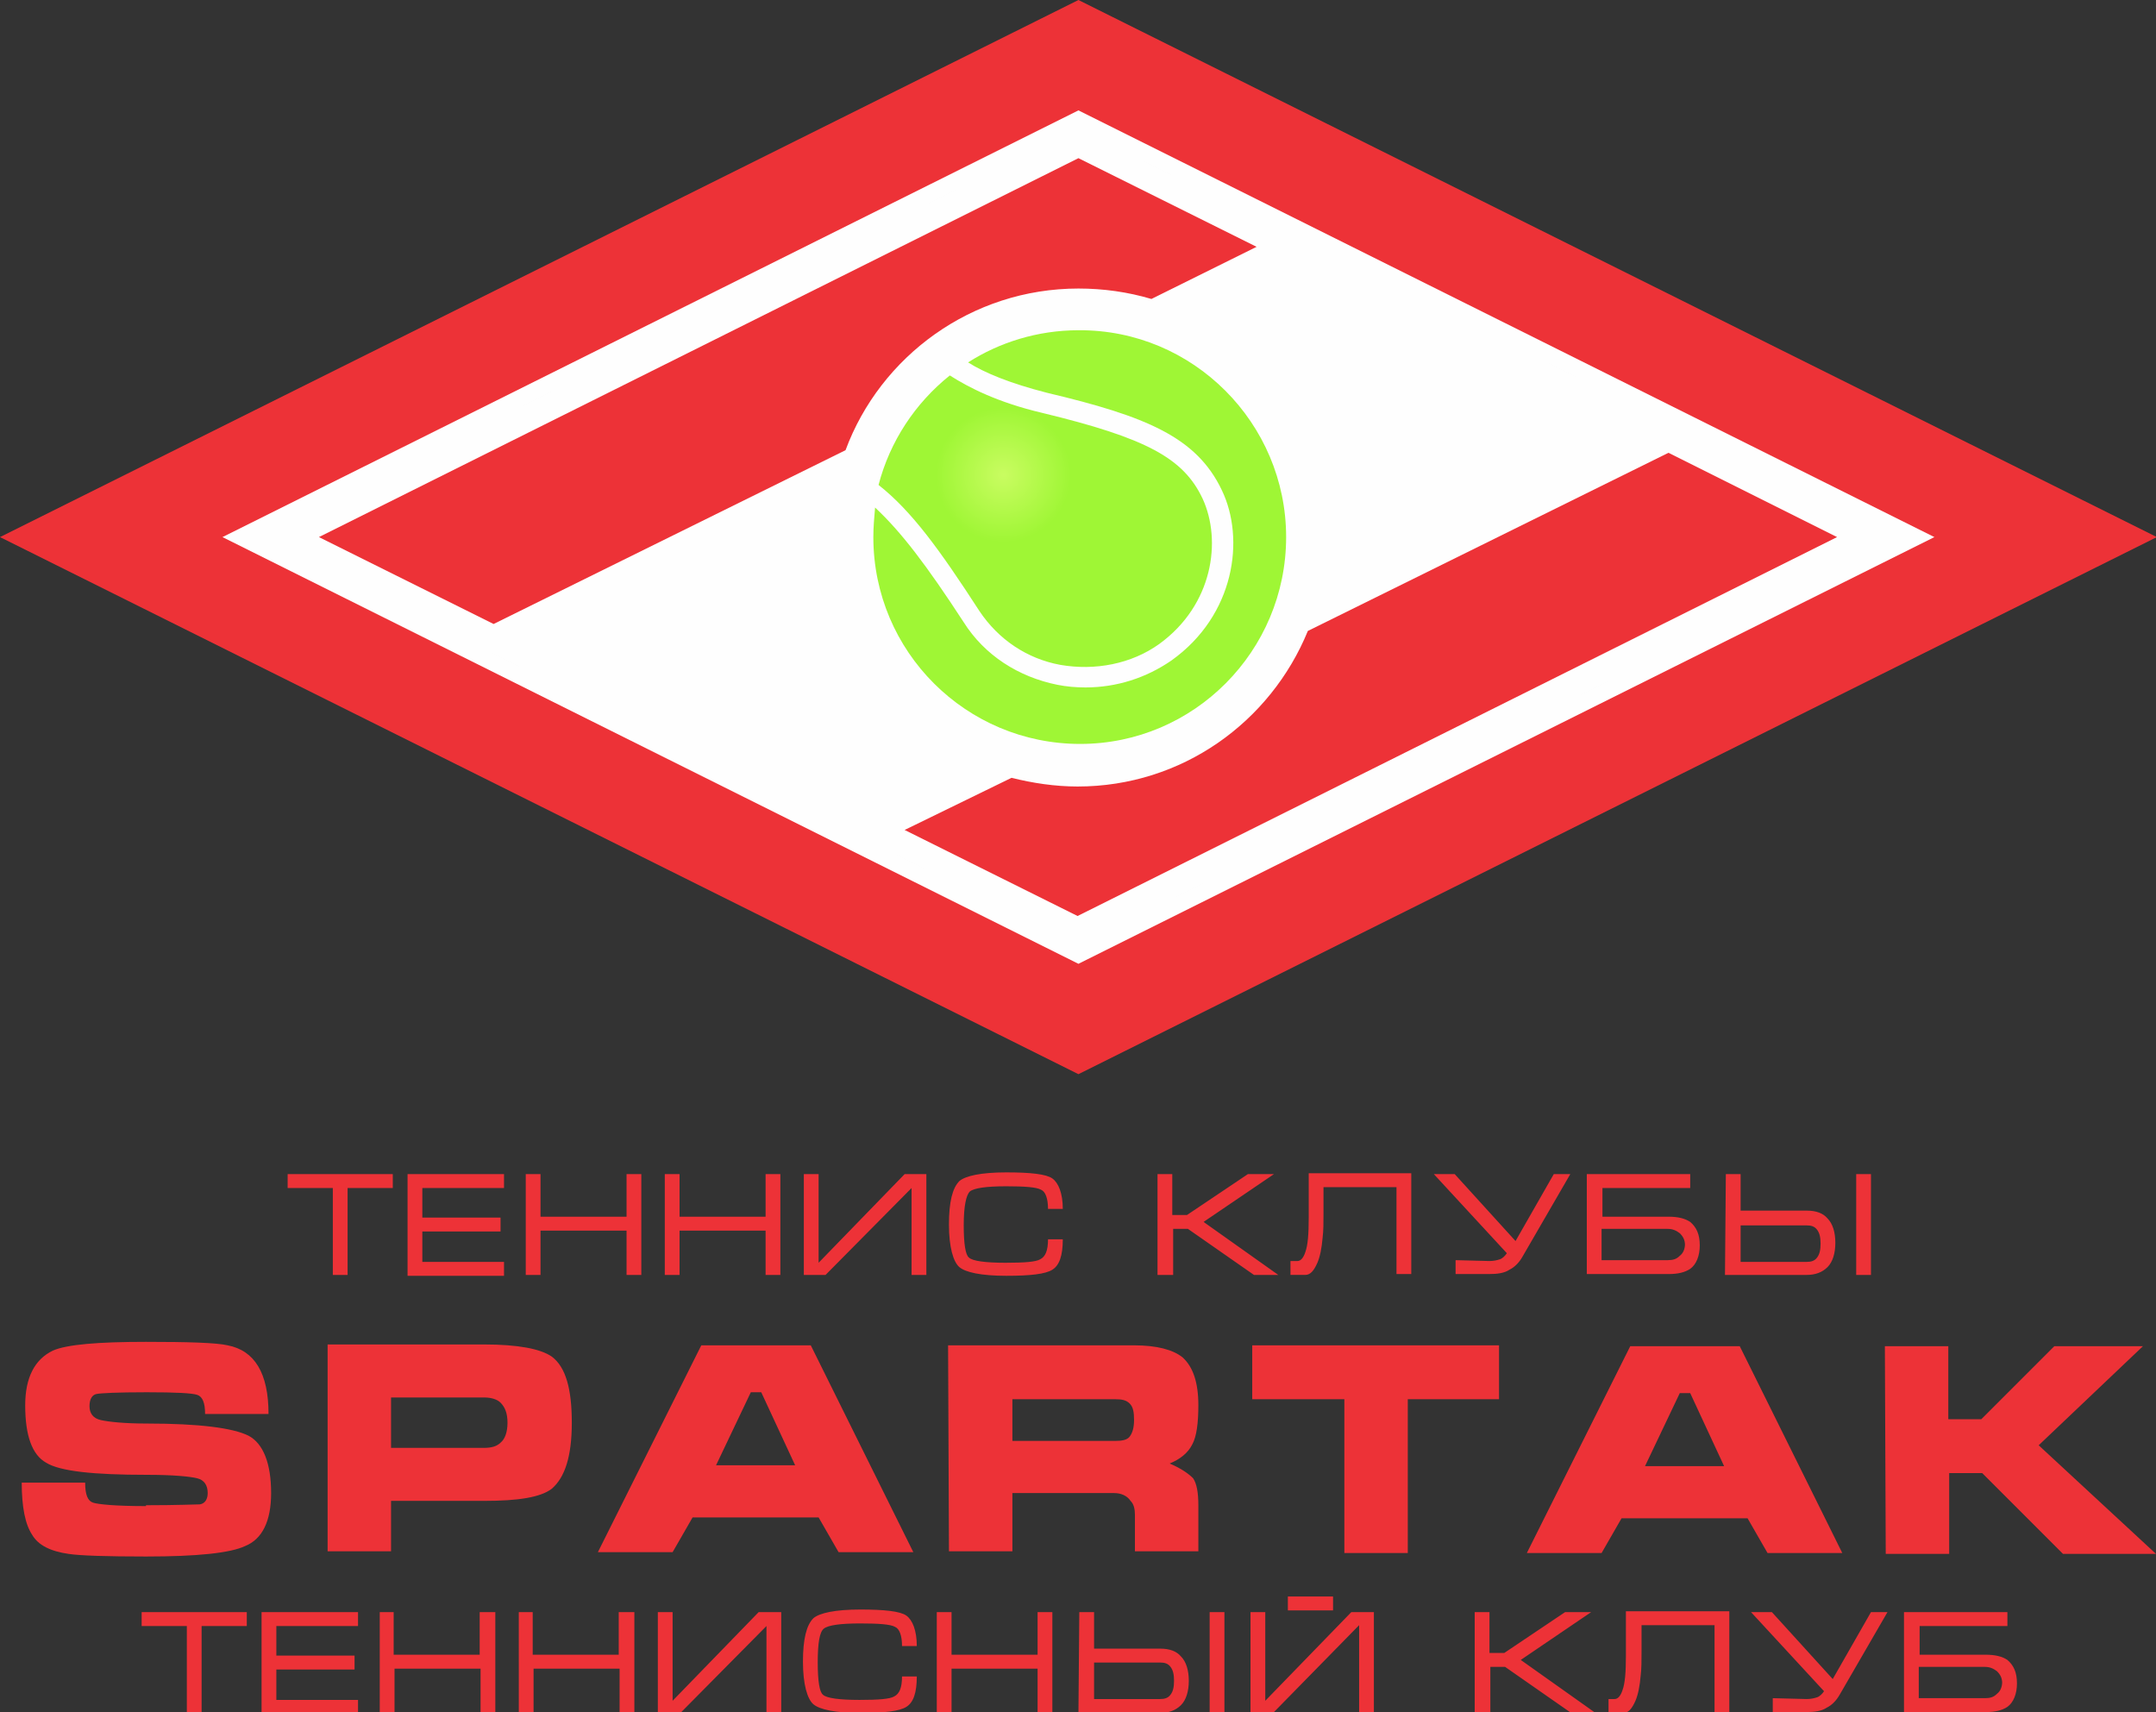 <?xml version="1.0" encoding="utf-8"?>
<!-- Generator: Adobe Illustrator 19.2.1, SVG Export Plug-In . SVG Version: 6.00 Build 0)  -->
<svg version="1.1" id="Слой_1" xmlns="http://www.w3.org/2000/svg" xmlns:xlink="http://www.w3.org/1999/xlink" x="0px" y="0px"
	 viewBox="0 0 248.1 197" style="enable-background:new 0 0 248.1 197;" xml:space="preserve">
<rect x="0" y="0" width="248.1" height="197" fill="#333333" stroke="none"/>
<style type="text/css">
	.st0{fill:#FEFEFE;}
	.st1{fill:#ED3237;}
	.st2{fill:url(#SVGID_1_);}
</style>
<g id="Слой_x0020_1">
	<polygon class="st0" points="124.1,8.4 231.3,61.8 124.1,115.3 16.8,61.8 	"/>
	<path class="st1" d="M124.1,18.2l20.5,10.2l-12.1,6l0,0c-2.7-0.8-5.5-1.2-8.4-1.2c-12.3,0-22.8,7.8-26.8,18.6l-40.5,20l-20.1-10
		L124.1,18.2L124.1,18.2z M192,52.1l19.4,9.7l-87.4,43.6l-19.9-9.9l12.3-6c2.4,0.6,5,1,7.6,1c12,0,22.2-7.4,26.5-17.9L192,52.1
		L192,52.1z"/>
	<path class="st0" d="M156.1,22l48.3,24l-6.7,3.3l-48.3-24L156.1,22z M91.9,101.6l-48.3-24l6.7-3.3l48.3,24L91.9,101.6z"/>
	<path class="st0" d="M124.1,2.6l118.7,59.2L124.1,121L5.3,61.8L124.1,2.6z M124.1,14.8l-94.2,47l94.2,47l94.2-47L124.1,14.8z"/>
	<path class="st1" d="M124.1,0l124.1,61.8l-124.1,61.8L0,61.8L124.1,0z M124.1,12.7L25.6,61.8l98.5,49.1l98.5-49.1L124.1,12.7z"/>
	
		<radialGradient id="SVGID_1_" cx="1719.784" cy="375.713" r="107.657" gradientTransform="matrix(7.199757e-002 0 0 -7.199757e-002 -8.352 81.689)" gradientUnits="userSpaceOnUse">
		<stop  offset="0" style="stop-color:#C9FC61"/>
		<stop  offset="1" style="stop-color:#9FF635"/>
	</radialGradient>
	<path class="st2" d="M112.7,70.3c2.2,3.3,5.5,5.5,9.3,6.2c4,0.7,8.2-0.1,11.4-2.4c6.2-4.5,7.2-11.9,5-16.7c-2.2-4.7-6.5-7-18.5-9.9
		c-5.1-1.2-8.4-2.9-10.6-4.3c-4,3.2-6.9,7.6-8.2,12.6C104.9,58.8,108.1,63.2,112.7,70.3L112.7,70.3z M124.1,38
		c-4.7,0-9.1,1.4-12.7,3.7c1.9,1.2,4.8,2.4,9.1,3.5c11.4,2.7,17.2,5.1,20.1,11.2c2.7,5.6,1.5,14.4-5.8,19.6c-2.9,2-6.3,3.1-9.9,3.1
		c-1.1,0-2.2-0.1-3.2-0.3c-4.5-0.9-8.4-3.4-10.8-7.2c-4.3-6.6-7.2-10.4-10.2-13.2c-0.1,1.2-0.2,2.2-0.2,3.4
		c0,13.2,10.7,23.8,23.8,23.8S148,74.9,148,61.8S137.3,37.9,124.1,38L124.1,38z"/>
	<path class="st1" d="M16.9,173.2c3.5,0,5.6-0.1,6.1-0.1c0.6-0.1,0.9-0.6,0.9-1.3c0-0.9-0.4-1.5-1.2-1.7s-2.7-0.4-5.8-0.4
		c-6.1,0-10-0.4-11.6-1.4c-1.6-0.9-2.4-3.1-2.4-6.6c0-3.2,1.1-5.3,3.2-6.3c1.6-0.7,5.2-1,10.7-1c4.9,0,8.1,0.1,9.4,0.4
		c3.1,0.6,4.7,3.2,4.7,7.9h-7.3c0-1.3-0.3-2-0.9-2.2c-0.6-0.2-2.4-0.3-5.8-0.3s-5.3,0.1-5.8,0.2s-0.8,0.6-0.8,1.4
		c0,0.8,0.4,1.4,1.3,1.6s2.7,0.4,5.3,0.4c6,0,9.9,0.5,11.7,1.4c1.7,0.9,2.6,3.2,2.6,6.6c0,3.2-1,5.3-3,6.1
		c-1.7,0.8-5.5,1.2-11.4,1.2c-4.5,0-7.6-0.1-8.9-0.3c-2.1-0.3-3.5-1-4.2-2.2c-0.8-1.2-1.2-3.2-1.2-6h7.3c0,1.4,0.3,2.1,0.9,2.3
		c0.6,0.2,2.6,0.4,6.1,0.4V173.2z M37.7,154.7h18c3.9,0,6.5,0.5,7.8,1.4c1.6,1.2,2.3,3.7,2.3,7.6c0,3.9-0.8,6.3-2.3,7.6
		c-1.3,1-3.9,1.4-7.8,1.4H45v5.8h-7.3V154.7L37.7,154.7z M45,166.6h10.7c0.9,0,1.5-0.2,1.9-0.6c0.5-0.4,0.8-1.2,0.8-2.3
		c0-1.1-0.3-1.8-0.8-2.3c-0.4-0.4-1.1-0.6-1.9-0.6H45V166.6L45,166.6z M80.7,154.8h12.6l11.8,23.8h-8.6l-2.3-4H79.7l-2.3,4h-8.6
		L80.7,154.8L80.7,154.8z M87.6,160.2h-1.2l-4,8.4h9.1L87.6,160.2z M109.1,154.8h21.4c2.6,0,4.5,0.5,5.6,1.4
		c1.2,1.1,1.8,2.9,1.8,5.5c0,2-0.2,3.6-0.7,4.5c-0.5,1-1.4,1.7-2.6,2.2c1.4,0.6,2.2,1.2,2.7,1.7c0.4,0.6,0.6,1.6,0.6,3.1v5.3h-7.3
		v-4.2c0-0.6-0.1-1.2-0.5-1.6c-0.4-0.6-1.1-0.9-1.9-0.9h-11.7v6.7h-7.3L109.1,154.8L109.1,154.8z M116.5,161v4.8h11.8
		c0.8,0,1.4-0.1,1.7-0.5s0.5-1,0.5-1.9c0-0.9-0.1-1.5-0.5-1.9s-0.9-0.5-1.7-0.5L116.5,161L116.5,161z M144.1,161v-6.2h28.4v6.2
		h-10.5v17.7h-7.3V161H144.1z M187.6,154.9h12.6l11.8,23.8h-8.6l-2.3-4h-14.5l-2.3,4h-8.6L187.6,154.9L187.6,154.9z M194.5,160.3
		h-1.2l-4,8.4h9.1L194.5,160.3z M216.9,154.9h7.3v8.4h3.8l8.4-8.4h10.2l-12,11.4l13.5,12.5h-10.7l-9.3-9.3h-3.8v9.3H217L216.9,154.9
		L216.9,154.9z"/>
	<path class="st1" d="M16.3,185.5h12.1v1.6h-5.2v10h-1.7v-10h-5.2V185.5z M30.1,185.5h11.1v1.6h-9.4v3.4h9v1.6h-9v3.5h9.4v1.6H30.1
		V185.5L30.1,185.5z M43.6,185.5h1.7v4.9h9.9v-4.9H57v11.6h-1.7v-5.1h-9.9v5.1h-1.7V185.5z M59.6,185.5h1.7v4.9h9.9v-4.9H73v11.6
		h-1.7v-5.1h-9.9v5.1h-1.7V185.5z M89.8,185.5h-2.5l-9.9,10.2v-10.2h-1.7v11.6h2.6l9.9-10v10h1.7V185.5z M94.1,191.3
		c0,2.1,0.2,3.4,0.6,3.7c0.4,0.4,1.9,0.6,4.2,0.6c2.2,0,3.5-0.1,4-0.4c0.6-0.3,0.9-1,0.9-2.3h1.7c0,1.9-0.4,3-1.2,3.5
		c-0.8,0.5-2.5,0.7-5.3,0.7c-2.9,0-4.7-0.4-5.4-1c-0.7-0.6-1.2-2.3-1.2-4.9s0.4-4.2,1.2-5c0.7-0.6,2.5-1,5.4-1
		c2.8,0,4.6,0.2,5.3,0.7c0.7,0.5,1.2,1.7,1.2,3.5h-1.7c0-1.2-0.3-2-0.8-2.2c-0.5-0.3-1.9-0.4-4-0.4c-2.3,0-3.7,0.2-4.2,0.6
		C94.3,187.8,94.1,189.1,94.1,191.3L94.1,191.3z M107.8,185.5h1.7v4.9h9.9v-4.9h1.7v11.6h-1.7v-5.1h-9.9v5.1h-1.7V185.5z
		 M140.9,197.1h-1.7v-11.6h1.7V197.1z M124.2,185.5h1.7v4.2h7.6c1.1,0,1.9,0.3,2.4,0.9c0.6,0.6,0.9,1.6,0.9,2.8s-0.3,2.2-0.9,2.8
		c-0.6,0.6-1.4,0.9-2.4,0.9h-9.4L124.2,185.5L124.2,185.5z M125.9,191.3v4.2h7.6c0.5,0,0.9-0.1,1.2-0.5c0.3-0.4,0.4-0.9,0.4-1.6
		s-0.1-1.2-0.4-1.6c-0.3-0.4-0.7-0.5-1.2-0.5H125.9z M158,185.5h-2.5l-9.9,10.2v-10.2h-1.7v11.6h2.6l9.9-10.1v10.1h1.7V185.5z
		 M148.2,183.7h5.2v1.6h-5.2V183.7z M169.7,197.1v-11.6h1.7v4.7h1.7l7-4.7h3l-8.1,5.5l8.6,6.1h-2.8l-7.6-5.3h-1.7v5.3H169.7z
		 M185.2,195.5h0.6c0.4,0,0.7-0.4,0.9-1c0.3-0.8,0.4-2.1,0.4-4v-0.3V190v-0.2c0-0.2,0-0.4,0-0.6c0-0.2,0-0.4,0-0.6v-3.2H199V197
		h-1.7v-10h-8.4v2.2v0.8c0,1.1,0,2-0.1,2.8c-0.1,1.2-0.3,2.2-0.6,2.9c-0.4,0.9-0.8,1.4-1.4,1.4h-1.7V195.5L185.2,195.5z
		 M207.9,195.5c0.5,0,0.9-0.1,1.2-0.2c0.3-0.1,0.6-0.4,0.8-0.7l-8.4-9.1h2.4l7,7.7l4.4-7.7h1.9l-5.5,9.5c-0.4,0.7-0.9,1.2-1.5,1.5
		c-0.6,0.4-1.4,0.5-2.4,0.5H204v-1.6L207.9,195.5L207.9,195.5z M219.2,185.5H231v1.6h-10.1v3.3h7.6c1.1,0,1.9,0.2,2.5,0.6
		c0.7,0.6,1.1,1.4,1.1,2.7c0,1.2-0.4,2.2-1.1,2.7c-0.6,0.4-1.4,0.6-2.5,0.6h-9.4V185.5L219.2,185.5z M230.4,193.7
		c0-0.6-0.2-1-0.6-1.4c-0.4-0.3-0.8-0.5-1.4-0.5h-7.6v3.6h7.6c0.6,0,1-0.1,1.4-0.5c0.4-0.3,0.6-0.8,0.6-1.4V193.7z"/>
	<path class="st1" d="M33.1,135.1h12.1v1.6H40v10h-1.7v-10h-5.2V135.1z M46.9,135.1H58v1.6h-9.4v3.4h9v1.6h-9v3.5H58v1.6H46.9V135.1
		L46.9,135.1z M60.5,135.1h1.7v4.9h9.9v-4.9h1.7v11.6h-1.7v-5.1h-9.9v5.1h-1.7V135.1z M76.5,135.1h1.7v4.9h9.9v-4.9h1.7v11.6h-1.7
		v-5.1h-9.9v5.1h-1.7V135.1z M106.6,135.1h-2.5l-9.9,10.2v-10.2h-1.7v11.6H95l9.9-10v10h1.7V135.1z M110.9,141
		c0,2.1,0.2,3.4,0.6,3.7c0.4,0.4,1.9,0.6,4.2,0.6c2.2,0,3.5-0.1,4-0.4c0.6-0.3,0.9-1,0.9-2.3h1.7c0,1.9-0.4,3-1.2,3.5
		c-0.8,0.5-2.5,0.7-5.3,0.7c-2.9,0-4.7-0.4-5.4-1c-0.7-0.6-1.2-2.3-1.2-4.9c0-2.6,0.4-4.2,1.2-5c0.7-0.6,2.5-1,5.4-1
		c2.8,0,4.6,0.2,5.3,0.7c0.7,0.5,1.2,1.7,1.2,3.5h-1.7c0-1.2-0.3-2-0.8-2.2c-0.5-0.3-1.9-0.4-4-0.4c-2.3,0-3.7,0.2-4.2,0.6
		C111.2,137.5,110.9,138.7,110.9,141L110.9,141z M133.2,146.7v-11.6h1.7v4.7h1.7l7-4.7h3l-8.1,5.5l8.6,6.1h-2.8l-7.6-5.3h-1.7v5.3
		H133.2z M148.7,145.1h0.6c0.4,0,0.7-0.4,0.9-1c0.3-0.8,0.4-2.1,0.4-4v-0.3v-0.2v-0.2c0-0.2,0-0.4,0-0.6c0-0.2,0-0.4,0-0.6v-3.2
		h11.8v11.6h-1.7v-10h-8.4v2.2v0.8c0,1.1,0,2-0.1,2.8c-0.1,1.2-0.3,2.2-0.6,2.9c-0.4,0.9-0.8,1.4-1.4,1.4h-1.7V145.1L148.7,145.1z
		 M171.4,145.1c0.5,0,0.9-0.1,1.2-0.2c0.3-0.1,0.6-0.4,0.8-0.7l-8.4-9.1h2.4l7,7.7l4.4-7.7h1.9l-5.5,9.5c-0.4,0.7-0.9,1.2-1.5,1.5
		c-0.6,0.4-1.4,0.5-2.4,0.5h-3.8v-1.6L171.4,145.1L171.4,145.1z M182.7,135.1h11.8v1.6h-10.1v3.3h7.6c1.1,0,1.9,0.2,2.5,0.6
		c0.7,0.6,1.1,1.4,1.1,2.7c0,1.2-0.4,2.2-1.1,2.7c-0.6,0.4-1.4,0.6-2.5,0.6h-9.4V135.1L182.7,135.1z M193.9,143.3
		c0-0.6-0.2-1-0.6-1.4c-0.4-0.3-0.8-0.5-1.4-0.5h-7.6v3.6h7.6c0.6,0,1-0.1,1.4-0.5c0.4-0.3,0.6-0.8,0.6-1.4V143.3z M215.3,146.7
		h-1.7v-11.6h1.7V146.7z M198.6,135.1h1.7v4.2h7.6c1.1,0,1.9,0.3,2.4,0.9c0.6,0.6,0.9,1.6,0.9,2.8c0,1.2-0.3,2.2-0.9,2.8
		c-0.6,0.6-1.4,0.9-2.4,0.9h-9.4L198.6,135.1L198.6,135.1z M200.3,141v4.2h7.6c0.5,0,0.9-0.1,1.2-0.5c0.3-0.4,0.4-0.9,0.4-1.6
		c0-0.7-0.1-1.2-0.4-1.6c-0.3-0.4-0.7-0.5-1.2-0.5H200.3z"/>
</g>
</svg>
